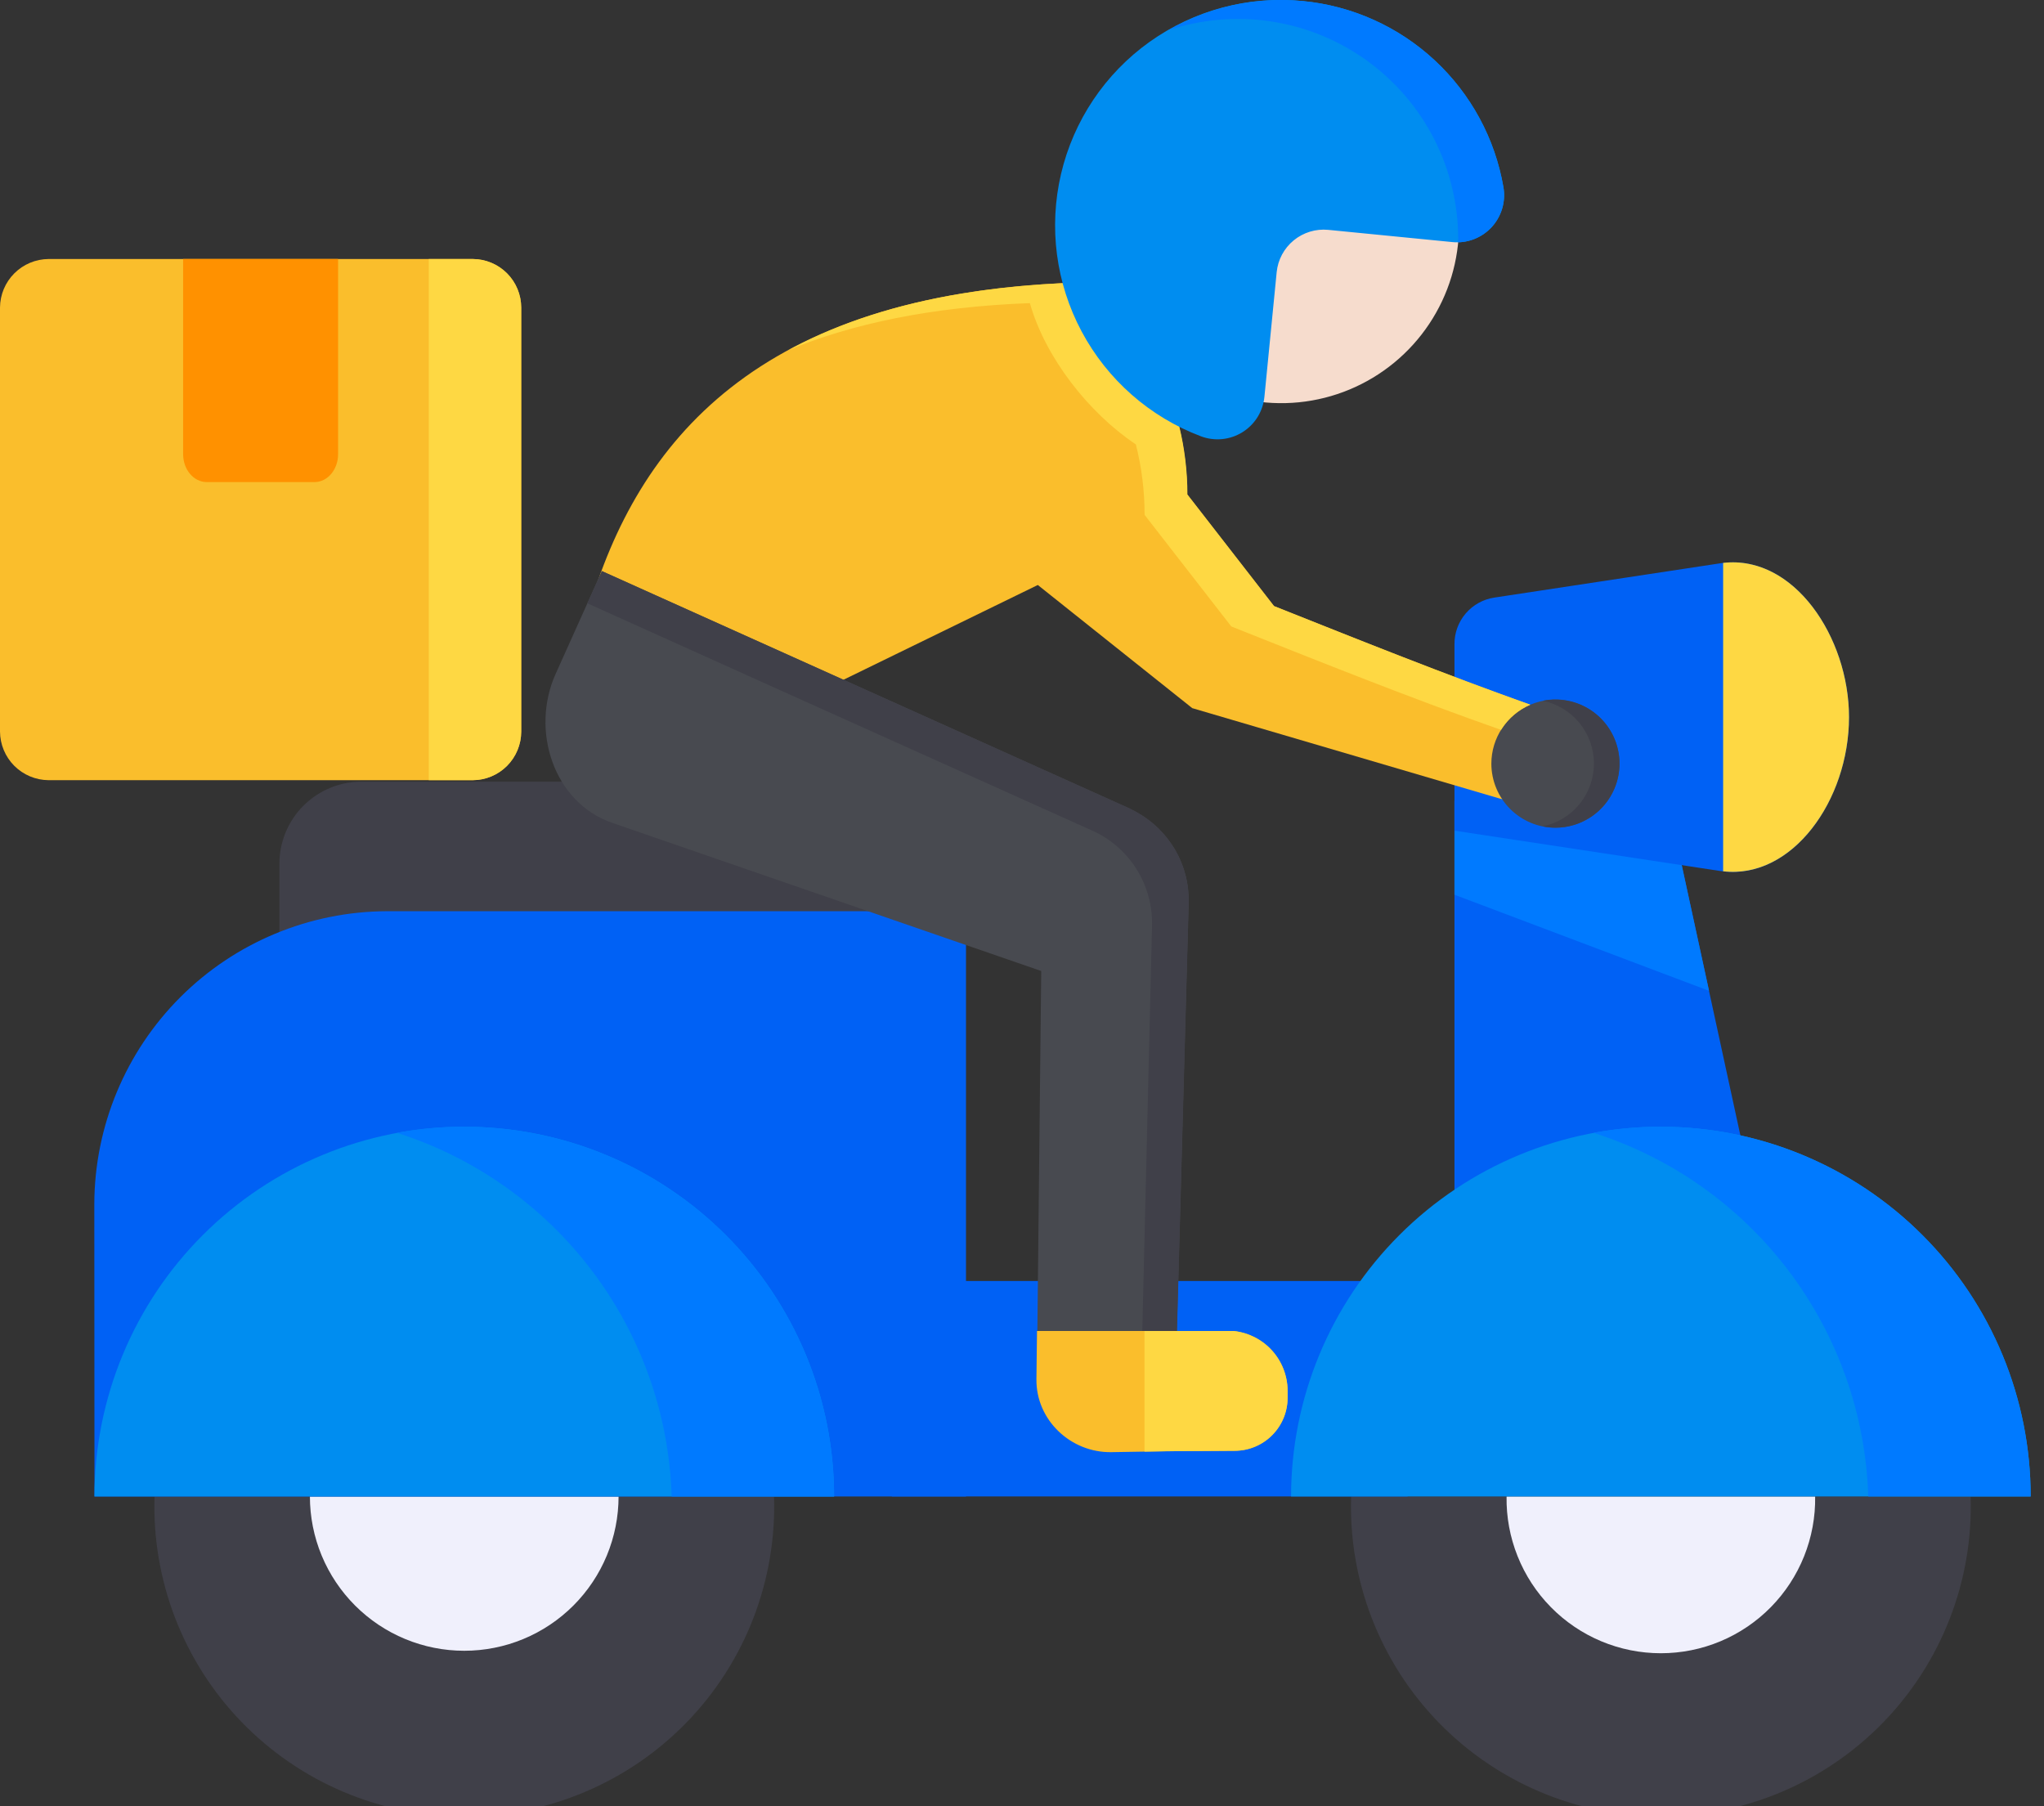 <svg width="86" height="76" viewBox="0 0 86 76" fill="none" xmlns="http://www.w3.org/2000/svg">
<rect x="0" y="0" width="86" height="76" fill="#333333" stroke="none"/>
<g clip-path="url(#clip0_35117_1804)">
<path fill-rule="evenodd" clip-rule="evenodd" d="M2.043 32.827H19.886C20.427 32.825 20.946 32.61 21.328 32.227C21.711 31.844 21.926 31.325 21.928 30.784V12.941C21.926 12.4 21.711 11.881 21.328 11.498C20.946 11.116 20.427 10.9 19.886 10.898H2.043C1.503 10.902 0.986 11.118 0.604 11.5C0.221 11.882 0.004 12.399 0 12.94L0 30.782C0.004 31.323 0.22 31.841 0.602 32.224C0.985 32.606 1.502 32.823 2.043 32.827Z" fill="#FABE2C"/>
<path fill-rule="evenodd" clip-rule="evenodd" d="M18.04 32.827H19.89C20.431 32.825 20.949 32.61 21.332 32.227C21.714 31.844 21.93 31.325 21.931 30.784V12.941C21.93 12.4 21.714 11.881 21.332 11.498C20.949 11.116 20.431 10.9 19.89 10.898H18.04V32.827Z" fill="#FED843"/>
<path fill-rule="evenodd" clip-rule="evenodd" d="M14.225 19.111V10.896H7.705V19.111C7.705 19.758 8.151 20.284 8.697 20.284H13.235C13.78 20.284 14.225 19.758 14.225 19.111Z" fill="#FF9100"/>
<path fill-rule="evenodd" clip-rule="evenodd" d="M61.196 33.695H70.17L74.459 53.455H61.196V33.695Z" fill="#0061F5"/>
<path fill-rule="evenodd" clip-rule="evenodd" d="M61.196 33.695H70.17L71.906 41.69L61.196 37.647V33.695Z" fill="#007AFF"/>
<path fill-rule="evenodd" clip-rule="evenodd" d="M11.756 39.777H40.124C40.583 39.788 41.039 39.706 41.466 39.538C41.893 39.369 42.282 39.117 42.609 38.796C42.938 38.475 43.198 38.092 43.376 37.669C43.554 37.246 43.646 36.792 43.646 36.333C43.646 35.874 43.554 35.42 43.376 34.997C43.198 34.574 42.938 34.191 42.609 33.87C42.282 33.549 41.893 33.297 41.466 33.129C41.039 32.96 40.583 32.879 40.124 32.889H15.199C14.286 32.892 13.412 33.256 12.767 33.901C12.121 34.547 11.758 35.421 11.756 36.334V39.777Z" fill="#404049"/>
<path fill-rule="evenodd" clip-rule="evenodd" d="M32.566 62.965C32.623 64.712 32.328 66.452 31.699 68.083C31.069 69.713 30.119 71.201 28.903 72.457C27.687 73.713 26.231 74.711 24.622 75.393C23.012 76.075 21.282 76.426 19.534 76.426C17.787 76.426 16.056 76.075 14.447 75.393C12.838 74.711 11.382 73.713 10.166 72.457C8.95 71.201 8 69.713 7.37 68.083C6.741 66.452 6.446 64.712 6.502 62.965H32.566Z" fill="#404049"/>
<path fill-rule="evenodd" clip-rule="evenodd" d="M26.026 62.965C26.026 63.817 25.858 64.662 25.532 65.45C25.206 66.237 24.727 66.953 24.125 67.556C23.521 68.159 22.806 68.638 22.018 68.964C21.23 69.29 20.386 69.458 19.533 69.458C18.68 69.458 17.835 69.29 17.048 68.964C16.26 68.638 15.544 68.159 14.941 67.556C14.338 66.953 13.86 66.237 13.533 65.45C13.207 64.662 13.039 63.817 13.039 62.965H26.026Z" fill="#F0F0FC"/>
<path fill-rule="evenodd" clip-rule="evenodd" d="M82.912 62.965C82.969 64.712 82.674 66.452 82.044 68.083C81.415 69.713 80.464 71.201 79.249 72.457C78.033 73.713 76.577 74.711 74.968 75.393C73.358 76.075 71.628 76.426 69.88 76.426C68.132 76.426 66.402 76.075 64.793 75.393C63.184 74.711 61.728 73.713 60.512 72.457C59.296 71.201 58.345 69.713 57.716 68.083C57.087 66.452 56.791 64.712 56.848 62.965H82.912Z" fill="#404049"/>
<path fill-rule="evenodd" clip-rule="evenodd" d="M76.371 62.965C76.385 63.826 76.227 64.681 75.907 65.481C75.587 66.281 75.111 67.009 74.507 67.623C73.903 68.237 73.183 68.725 72.388 69.058C71.594 69.391 70.741 69.562 69.879 69.562C69.018 69.562 68.165 69.391 67.371 69.058C66.576 68.725 65.856 68.237 65.252 67.623C64.647 67.009 64.172 66.281 63.852 65.481C63.532 64.681 63.374 63.826 63.388 62.965H76.371Z" fill="#F0F0FC"/>
<path fill-rule="evenodd" clip-rule="evenodd" d="M3.975 62.965H40.644V38.34H16.282C13.019 38.35 9.893 39.651 7.586 41.958C5.279 44.266 3.978 47.392 3.968 50.655L3.975 62.965Z" fill="#0061F5"/>
<path fill-rule="evenodd" clip-rule="evenodd" d="M37.523 53.899H59.226V62.964H37.523V53.899Z" fill="#0061F5"/>
<path fill-rule="evenodd" clip-rule="evenodd" d="M72.375 23.702L62.88 25.143C62.41 25.212 61.98 25.449 61.67 25.81C61.361 26.171 61.192 26.632 61.196 27.107V34.951L72.375 36.648C75.333 37.098 77.795 33.731 77.795 30.177C77.795 26.776 75.417 23.24 72.375 23.702Z" fill="#0061F5"/>
<path fill-rule="evenodd" clip-rule="evenodd" d="M72.5 36.66C75.401 37.003 77.796 33.68 77.796 30.172C77.796 26.824 75.482 23.338 72.5 23.685V36.66Z" fill="#FED843"/>
<path fill-rule="evenodd" clip-rule="evenodd" d="M19.534 47.409C23.66 47.409 27.617 49.047 30.535 51.965C33.453 54.882 35.093 58.839 35.094 62.965H3.975C3.976 58.839 5.616 54.882 8.534 51.965C11.451 49.047 15.409 47.409 19.534 47.409Z" fill="#008DF0"/>
<path fill-rule="evenodd" clip-rule="evenodd" d="M24.75 25.735L33.157 29.739L43.665 24.614L50.164 29.796L65.023 34.166L67.14 30.604C62.316 28.993 58.44 27.427 53.595 25.502L49.948 20.806C49.948 20.806 50.068 16.479 47.604 14.216C45.141 11.953 45.125 11.896 45.125 11.896C31.873 12.394 26.817 18.572 24.743 25.733L24.75 25.735Z" fill="#FABE2C"/>
<path fill-rule="evenodd" clip-rule="evenodd" d="M65.444 34.828C65.977 34.828 66.498 34.67 66.941 34.374C67.384 34.077 67.73 33.657 67.934 33.164C68.138 32.672 68.191 32.13 68.087 31.607C67.983 31.084 67.726 30.604 67.349 30.227C66.972 29.85 66.492 29.593 65.969 29.489C65.447 29.385 64.905 29.438 64.412 29.642C63.92 29.846 63.499 30.192 63.203 30.635C62.906 31.078 62.748 31.599 62.748 32.133C62.749 32.847 63.033 33.532 63.539 34.037C64.044 34.543 64.729 34.827 65.444 34.828Z" fill="#484A50"/>
<path fill-rule="evenodd" clip-rule="evenodd" d="M25.757 34.622L43.809 40.856L43.638 56.795H49.493L50.008 38.005C50.056 36.228 49.038 34.701 47.417 33.972L25.323 24.029L23.379 28.353C22.309 30.731 23.293 33.771 25.757 34.622Z" fill="#484A50"/>
<path fill-rule="evenodd" clip-rule="evenodd" d="M43.631 56.001L43.607 58.032C43.586 59.748 45.048 61.129 46.76 61.101L49.102 61.063L51.959 61.045C52.251 61.043 52.541 60.983 52.811 60.87C53.081 60.756 53.326 60.59 53.532 60.382C53.737 60.173 53.9 59.926 54.011 59.655C54.121 59.384 54.177 59.093 54.175 58.801V58.504C54.169 57.882 53.935 57.283 53.518 56.823C53.1 56.362 52.527 56.071 51.909 56.004H43.631V56.001Z" fill="#FABE2C"/>
<path fill-rule="evenodd" clip-rule="evenodd" d="M48.153 61.077L49.102 61.062L51.959 61.043C52.252 61.041 52.541 60.982 52.811 60.868C53.081 60.754 53.326 60.588 53.532 60.379C53.738 60.171 53.901 59.924 54.011 59.652C54.121 59.381 54.177 59.09 54.175 58.797V58.504C54.169 57.882 53.935 57.283 53.518 56.823C53.1 56.362 52.527 56.071 51.909 56.004H48.153V61.077Z" fill="#FED843"/>
<path fill-rule="evenodd" clip-rule="evenodd" d="M69.88 47.409C74.006 47.409 77.963 49.047 80.881 51.965C83.799 54.882 85.439 58.839 85.439 62.965H54.321C54.322 58.839 55.962 54.882 58.879 51.965C61.797 49.047 65.754 47.409 69.88 47.409Z" fill="#008DF0"/>
<path fill-rule="evenodd" clip-rule="evenodd" d="M19.534 47.409C23.66 47.409 27.617 49.047 30.535 51.965C33.453 54.882 35.093 58.839 35.094 62.965H28.26C28.154 59.531 26.984 56.215 24.913 53.475C22.841 50.734 19.971 48.704 16.697 47.664C17.633 47.492 18.583 47.405 19.534 47.405V47.409Z" fill="#007AFF"/>
<path fill-rule="evenodd" clip-rule="evenodd" d="M69.88 47.409C74.006 47.409 77.963 49.047 80.881 51.965C83.799 54.882 85.439 58.839 85.439 62.965H78.606C78.499 59.531 77.33 56.215 75.258 53.474C73.187 50.733 70.315 48.703 67.041 47.664C67.978 47.492 68.928 47.405 69.88 47.405V47.409Z" fill="#007AFF"/>
<path fill-rule="evenodd" clip-rule="evenodd" d="M65.444 29.432C66.158 29.432 66.844 29.716 67.349 30.221C67.855 30.727 68.139 31.413 68.139 32.127C68.139 32.842 67.855 33.528 67.349 34.033C66.844 34.539 66.158 34.823 65.444 34.823C65.264 34.823 65.084 34.805 64.908 34.769C65.517 34.645 66.064 34.314 66.457 33.832C66.849 33.351 67.064 32.749 67.064 32.127C67.064 31.506 66.849 30.904 66.457 30.422C66.064 29.941 65.517 29.61 64.908 29.485C65.085 29.45 65.264 29.432 65.444 29.432Z" fill="#404049"/>
<path fill-rule="evenodd" clip-rule="evenodd" d="M33.74 29.454L45.88 34.915C46.666 35.25 47.333 35.813 47.795 36.532C48.257 37.251 48.492 38.091 48.471 38.945L48.061 55.997H49.521L50.015 38.002C50.037 37.218 49.841 36.443 49.448 35.763C49.056 35.084 48.483 34.526 47.793 34.154L47.721 34.114L47.647 34.076L47.573 34.038L47.5 34.002L47.424 33.968L25.323 24.029L24.714 25.385L33.74 29.454Z" fill="#404049"/>
<path fill-rule="evenodd" clip-rule="evenodd" d="M33.153 14.739C35.852 13.619 39.192 12.91 43.331 12.754C43.984 15.053 45.81 17.376 47.791 18.699C48.036 19.668 48.159 20.664 48.158 21.664L51.806 26.359C55.572 27.857 59.329 29.367 63.155 30.71C63.447 30.239 63.876 29.869 64.385 29.65C60.756 28.36 57.179 26.924 53.607 25.502L49.96 20.806C49.96 19.842 49.845 18.881 49.617 17.944C49.308 16.673 48.723 15.235 47.613 14.216C45.149 11.953 45.134 11.896 45.134 11.896L44.737 11.914C39.819 12.143 36.051 13.168 33.155 14.739H33.153Z" fill="#FED843"/>
<path fill-rule="evenodd" clip-rule="evenodd" d="M54.632 2.038C56.104 2.182 57.501 2.758 58.645 3.695C59.79 4.633 60.631 5.888 61.062 7.303C61.493 8.719 61.495 10.23 61.068 11.646C60.64 13.062 59.802 14.32 58.659 15.26C57.517 16.2 56.122 16.78 54.65 16.927C53.177 17.073 51.695 16.78 50.389 16.085C49.084 15.389 48.014 14.322 47.315 13.018C46.615 11.714 46.319 10.233 46.462 8.76L53.907 9.484L54.632 2.038Z" fill="#F6DCCD"/>
<path fill-rule="evenodd" clip-rule="evenodd" d="M54.825 0.045C56.895 0.246 58.841 1.122 60.364 2.537C61.887 3.953 62.904 5.829 63.256 7.878C63.308 8.179 63.289 8.487 63.202 8.779C63.115 9.071 62.962 9.339 62.755 9.563C62.547 9.786 62.291 9.958 62.006 10.066C61.721 10.174 61.415 10.215 61.112 10.186L55.88 9.671C55.358 9.621 54.836 9.781 54.43 10.115C54.025 10.448 53.767 10.929 53.715 11.452L53.201 16.683C53.173 16.987 53.075 17.281 52.916 17.541C52.756 17.801 52.538 18.021 52.279 18.183C52.02 18.345 51.728 18.445 51.424 18.475C51.12 18.506 50.813 18.465 50.528 18.358C48.374 17.544 46.59 15.976 45.507 13.944C44.424 11.913 44.117 9.557 44.643 7.316C45.169 5.075 46.492 3.101 48.365 1.763C50.239 0.426 52.535 -0.185 54.825 0.045Z" fill="#008DF0"/>
<path fill-rule="evenodd" clip-rule="evenodd" d="M54.825 0.045C56.895 0.246 58.841 1.122 60.364 2.537C61.887 3.953 62.904 5.829 63.256 7.878C63.304 8.159 63.291 8.446 63.218 8.721C63.145 8.996 63.014 9.252 62.834 9.471C62.653 9.691 62.428 9.87 62.172 9.995C61.917 10.12 61.638 10.188 61.353 10.196C61.353 10.152 61.353 10.109 61.353 10.064C61.354 8.596 61.005 7.149 60.337 5.843C59.669 4.536 58.699 3.407 57.509 2.548C56.318 1.69 54.941 1.126 53.49 0.904C52.039 0.682 50.556 0.808 49.164 1.271C50.876 0.279 52.856 -0.15 54.825 0.045Z" fill="#007AFF"/>
</g>
<defs>
<clipPath id="clip0_35117_1804">
<rect width="85.439" height="76" fill="white"/>
</clipPath>
</defs>
</svg>
